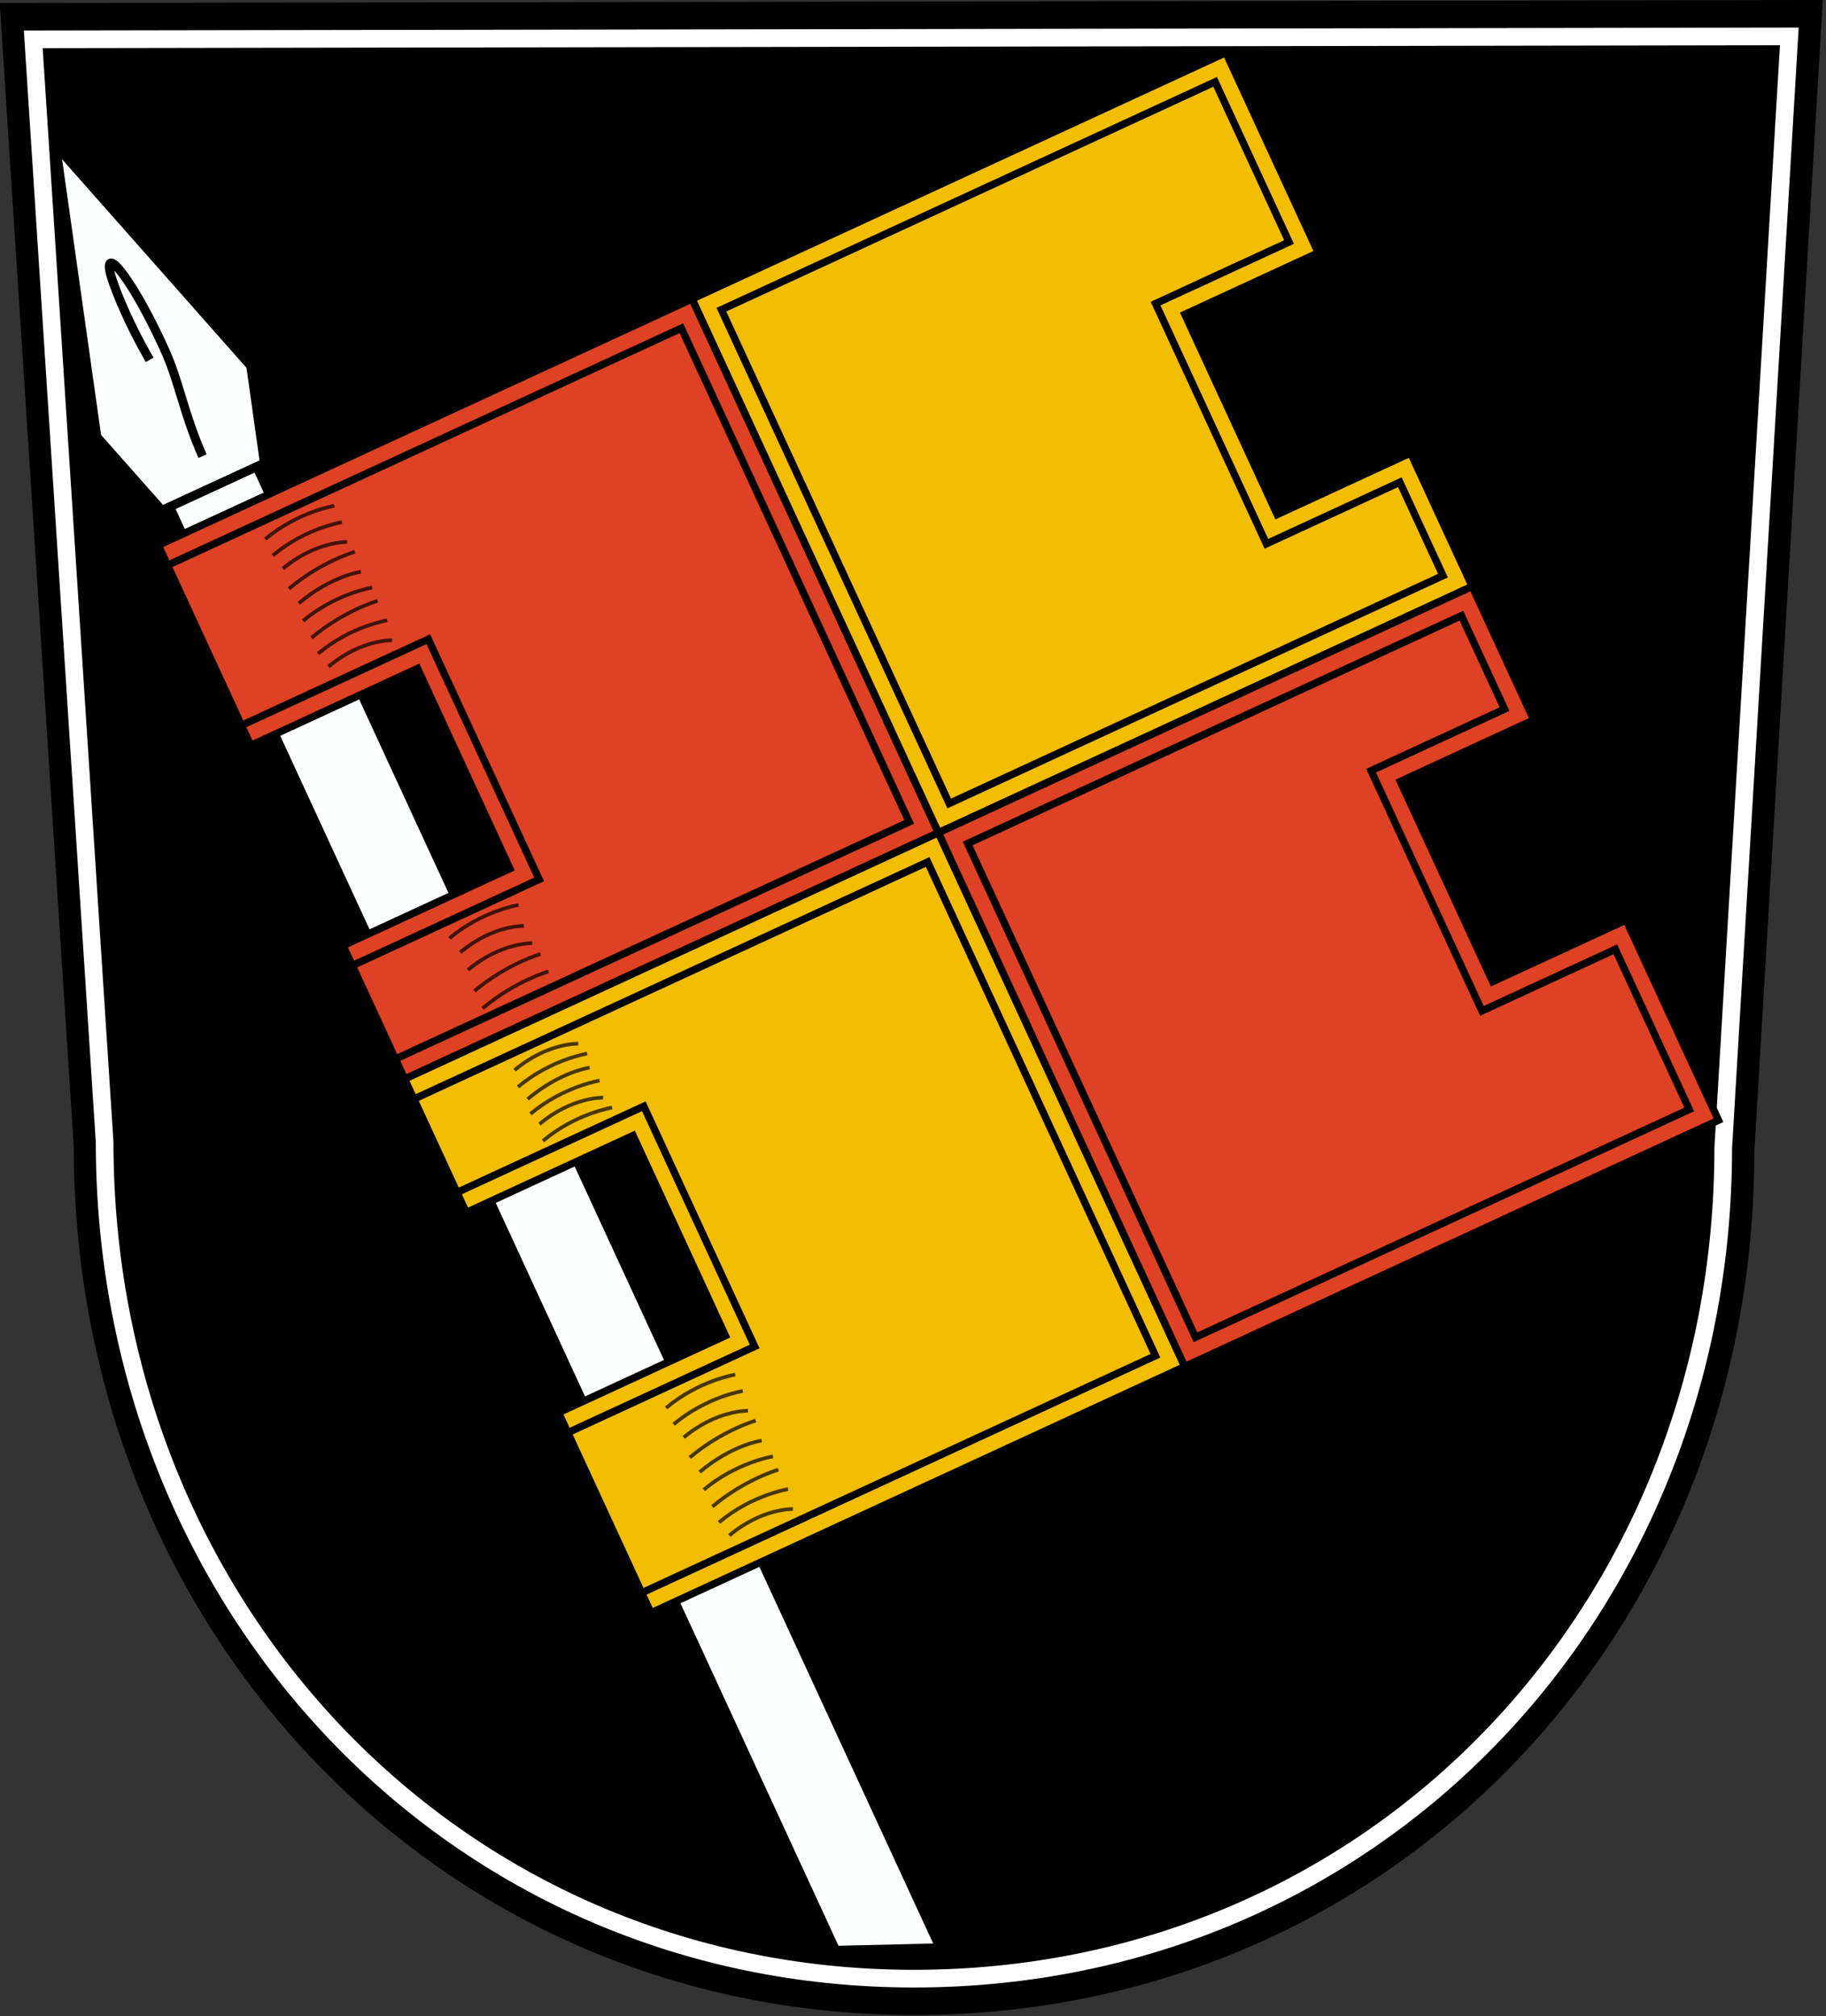 <svg xmlns:dc="http://purl.org/dc/elements/1.1/" xmlns:cc="http://web.resource.org/cc/" xmlns:rdf="http://www.w3.org/1999/02/22-rdf-syntax-ns#" xmlns:svg="http://www.w3.org/2000/svg" xmlns="http://www.w3.org/2000/svg" xmlns:sodipodi="http://sodipodi.sourceforge.net/DTD/sodipodi-0.dtd" xmlns:inkscape="http://www.inkscape.org/namespaces/inkscape" id="svg1872" sodipodi:version="0.32" inkscape:version="0.44" width="500" height="552" sodipodi:docbase="C:\Dokumente und Einstellungen\Administrator\Eigene Dateien\svg" sodipodi:docname="Wappen_von_Wuerzburg.svg"><rect width="100%" height="100%" fill="#333333" stroke="none"/><defs id="defs1875"></defs><g id="g3938"><g id="g11805"><path style="opacity:1;fill:black;fill-opacity:1;fill-rule:nonzero;stroke:black;stroke-width:2;stroke-linecap:butt;stroke-linejoin:miter;stroke-miterlimit:3;stroke-opacity:1" d="M 479.36,315.582 C 479.36,446.248 381.034,550.739 250.281,550.739 C 119.529,550.739 21.203,444.691 21.203,314.024 L 1,1.835 L 498.06,1 L 479.36,315.582 z " id="path2766" sodipodi:nodetypes="cccccc"></path><path sodipodi:nodetypes="cccccc" id="path1882" d="M 471.862,314.286 C 471.862,440.69 376.743,541.772 250.257,541.772 C 123.77,541.772 28.652,439.183 28.652,312.779 L 9.108,10.775 L 489.952,9.967 L 471.862,314.286 z " style="opacity:1;fill:black;fill-opacity:1;fill-rule:nonzero;stroke:white;stroke-width:4.835;stroke-linecap:butt;stroke-linejoin:miter;stroke-miterlimit:3;stroke-opacity:1;stroke-dasharray:none"></path></g><g id="g3883"><g id="g3828"><path id="path9987" d="M 15.222,39.759 L 26.52,119.627 L 44.354,139.758 L 72.402,126.816 L 68.658,100.184 L 15.222,39.759 z " style="fill:#fcffff;fill-opacity:1;fill-rule:evenodd;stroke:black;stroke-width:2.444px;stroke-linecap:butt;stroke-linejoin:miter;stroke-opacity:1"></path><path sodipodi:nodetypes="ccccc" id="path9994" d="M 46.461,138.786 L 70.295,127.789 L 257.419,533.327 L 228.827,534.014 L 46.461,138.786 z " style="fill:#fcffff;fill-opacity:1;fill-rule:evenodd;stroke:black;stroke-width:2.444px;stroke-linecap:butt;stroke-linejoin:miter;stroke-opacity:1"></path><path id="path2081" d="M 51.619,123.644 C 51.619,123.644 51.619,123.644 51.619,123.644 z " style="fill:none;fill-rule:evenodd;stroke:black;stroke-width:2.444px;stroke-linecap:butt;stroke-linejoin:miter;stroke-opacity:1"></path><path sodipodi:nodetypes="cssss" id="path2101" d="M 55.456,124.898 C 50.175,112.858 49.153,104.754 45.095,95.78 C 41.038,86.805 37.07,79.822 34.209,75.808 C 31.348,71.795 29.595,70.752 29.968,73.658 C 30.34,76.563 34.407,87.17 40.978,98.523" style="fill:none;fill-rule:evenodd;stroke:black;stroke-width:2.444px;stroke-linecap:butt;stroke-linejoin:miter;stroke-opacity:1"></path></g><g id="g3834"><g transform="matrix(1.827,-0.843,0.843,1.827,43.362,149.289)" id="g2156"><g id="g9021"><path id="path2796" d="M 0,0 L 80,0 L 80,80 L 0,80 L 0,60 L 25,60 L 25,30 L 0,30 L 0,0 z " style="fill:#df4124;fill-opacity:1;fill-rule:evenodd;stroke:black;stroke-width:1px;stroke-linecap:butt;stroke-linejoin:miter;stroke-opacity:1"></path><path style="fill:#df4124;fill-opacity:1;fill-rule:evenodd;stroke:black;stroke-width:1px;stroke-linecap:butt;stroke-linejoin:miter;stroke-opacity:1" d="M 0,3 L 77,3 L 77,77 L 0,77 L 0,63 L 28,63 L 28,27 L 0,27 L 0,3 z " id="path9019"></path></g><g id="g9027"><path style="fill:#f3bd01;fill-opacity:1;fill-rule:evenodd;stroke:black;stroke-width:1px;stroke-linecap:butt;stroke-linejoin:miter;stroke-opacity:1" d="M 80,0 L 160,0 L 160,30 L 140,30 L 140,60 L 160,60 L 160,80 L 80,80 L 80,0 z " id="path2798"></path><path id="path9025" d="M 83,3 L 157,3 L 157,27 L 137,27 L 137,63 L 157,63 L 157,77 L 83,77 L 83,3 z " style="fill:#f3bd01;fill-opacity:1;fill-rule:evenodd;stroke:black;stroke-width:1px;stroke-linecap:butt;stroke-linejoin:miter;stroke-opacity:1"></path></g><g id="g9033"><path id="path2800" d="M 0,80 L 80,80 L 80,160 L 0,160 L 0,130 L 25,130 L 25,100 L 0,100 L 0,80 z " style="fill:#f3bd01;fill-opacity:1;fill-rule:evenodd;stroke:black;stroke-width:1px;stroke-linecap:butt;stroke-linejoin:miter;stroke-opacity:1"></path><path style="fill:#f3bd01;fill-opacity:1;fill-rule:evenodd;stroke:black;stroke-width:1px;stroke-linecap:butt;stroke-linejoin:miter;stroke-opacity:1" d="M 0,83 L 77,83 L 77,157 L 0,157 L 0,133 L 28,133 L 28,97 L 0,97 L 0,83 z " id="path9031"></path></g><g id="g9039"><path style="fill:#df4124;fill-opacity:1;fill-rule:evenodd;stroke:black;stroke-width:1px;stroke-linecap:butt;stroke-linejoin:miter;stroke-opacity:1" d="M 80,80 L 160,80 L 160,100 L 140,100 L 140,130 L 160,130 L 160,160 L 80,160 L 80,80 z " id="path2802"></path><path id="path9037" d="M 83,83 L 157,83 L 157,97 L 137,97 L 137,133 L 157,133 L 157,157 L 83,157 L 83,83 z " style="fill:#df4124;fill-opacity:1;fill-rule:evenodd;stroke:black;stroke-width:1px;stroke-linecap:butt;stroke-linejoin:miter;stroke-opacity:1"></path></g></g><g transform="matrix(1.827,-0.843,0.843,1.827,39.708,150.975)" id="g3175"><g id="g3093" transform="translate(6.2227e-2,0)"><path id="path2188" d="M 15.496,5.34 C 21.122,3.81 25.934,5.167 25.934,5.167" style="opacity:0.7;fill:none;fill-rule:evenodd;stroke:black;stroke-width:0.5;stroke-linecap:butt;stroke-linejoin:miter;stroke-miterlimit:4;stroke-dasharray:none;stroke-opacity:1"></path><path sodipodi:nodetypes="cc" id="path3077" d="M 15.987,9.997 C 21.613,8.467 25.443,10.359 25.443,10.359" style="opacity:0.7;fill:none;fill-rule:evenodd;stroke:black;stroke-width:0.5;stroke-linecap:butt;stroke-linejoin:miter;stroke-miterlimit:4;stroke-dasharray:none;stroke-opacity:1"></path><path sodipodi:nodetypes="cc" id="path3079" d="M 15.987,15.175 C 21.613,13.645 25.443,14.823 25.443,14.823" style="opacity:0.7;fill:none;fill-rule:evenodd;stroke:black;stroke-width:0.5;stroke-linecap:butt;stroke-linejoin:miter;stroke-miterlimit:4;stroke-dasharray:none;stroke-opacity:1"></path><path sodipodi:nodetypes="cc" id="path3081" d="M 15.585,20.173 C 21.211,18.642 25.845,19.374 25.845,19.374" style="opacity:0.7;fill:none;fill-rule:evenodd;stroke:black;stroke-width:0.5;stroke-linecap:butt;stroke-linejoin:miter;stroke-miterlimit:4;stroke-dasharray:none;stroke-opacity:1"></path><path sodipodi:nodetypes="cc" id="path3083" d="M 16.031,24.707 C 21.658,23.176 25.399,25.069 25.399,25.069" style="opacity:0.7;fill:none;fill-rule:evenodd;stroke:black;stroke-width:0.5;stroke-linecap:butt;stroke-linejoin:miter;stroke-miterlimit:4;stroke-dasharray:none;stroke-opacity:1"></path><path id="path3085" d="M 15.496,17.598 C 21.122,16.068 25.934,17.425 25.934,17.425" style="opacity:0.7;fill:none;fill-rule:evenodd;stroke:black;stroke-width:0.5;stroke-linecap:butt;stroke-linejoin:miter;stroke-miterlimit:4;stroke-dasharray:none;stroke-opacity:1"></path><path id="path3087" d="M 15.496,22.502 C 21.122,20.971 25.934,22.328 25.934,22.328" style="opacity:0.7;fill:none;fill-rule:evenodd;stroke:black;stroke-width:0.5;stroke-linecap:butt;stroke-linejoin:miter;stroke-miterlimit:4;stroke-dasharray:none;stroke-opacity:1"></path><path id="path3089" d="M 15.496,7.792 C 21.122,6.262 25.934,7.619 25.934,7.619" style="opacity:0.7;fill:none;fill-rule:evenodd;stroke:black;stroke-width:0.5;stroke-linecap:butt;stroke-linejoin:miter;stroke-miterlimit:4;stroke-dasharray:none;stroke-opacity:1"></path><path sodipodi:nodetypes="cc" id="path3091" d="M 15.585,12.818 C 21.211,11.287 25.845,12.019 25.845,12.019" style="opacity:0.7;fill:none;fill-rule:evenodd;stroke:black;stroke-width:0.5;stroke-linecap:butt;stroke-linejoin:miter;stroke-miterlimit:4;stroke-dasharray:none;stroke-opacity:1"></path></g><g id="g3104" transform="translate(6.2227e-2,130.204)"><path id="path3106" d="M 15.496,5.34 C 21.122,3.81 25.934,5.167 25.934,5.167" style="opacity:0.7;fill:none;fill-rule:evenodd;stroke:black;stroke-width:0.5;stroke-linecap:butt;stroke-linejoin:miter;stroke-miterlimit:4;stroke-dasharray:none;stroke-opacity:1"></path><path sodipodi:nodetypes="cc" id="path3108" d="M 15.987,9.997 C 21.613,8.467 25.443,10.359 25.443,10.359" style="opacity:0.7;fill:none;fill-rule:evenodd;stroke:black;stroke-width:0.5;stroke-linecap:butt;stroke-linejoin:miter;stroke-miterlimit:4;stroke-dasharray:none;stroke-opacity:1"></path><path sodipodi:nodetypes="cc" id="path3110" d="M 15.987,15.175 C 21.613,13.645 25.443,14.823 25.443,14.823" style="opacity:0.7;fill:none;fill-rule:evenodd;stroke:black;stroke-width:0.5;stroke-linecap:butt;stroke-linejoin:miter;stroke-miterlimit:4;stroke-dasharray:none;stroke-opacity:1"></path><path sodipodi:nodetypes="cc" id="path3112" d="M 15.585,20.173 C 21.211,18.642 25.845,19.374 25.845,19.374" style="opacity:0.7;fill:none;fill-rule:evenodd;stroke:black;stroke-width:0.5;stroke-linecap:butt;stroke-linejoin:miter;stroke-miterlimit:4;stroke-dasharray:none;stroke-opacity:1"></path><path sodipodi:nodetypes="cc" id="path3114" d="M 16.031,24.707 C 21.658,23.176 25.399,25.069 25.399,25.069" style="opacity:0.7;fill:none;fill-rule:evenodd;stroke:black;stroke-width:0.5;stroke-linecap:butt;stroke-linejoin:miter;stroke-miterlimit:4;stroke-dasharray:none;stroke-opacity:1"></path><path id="path3116" d="M 15.496,17.598 C 21.122,16.068 25.934,17.425 25.934,17.425" style="opacity:0.7;fill:none;fill-rule:evenodd;stroke:black;stroke-width:0.5;stroke-linecap:butt;stroke-linejoin:miter;stroke-miterlimit:4;stroke-dasharray:none;stroke-opacity:1"></path><path id="path3118" d="M 15.496,22.502 C 21.122,20.971 25.934,22.328 25.934,22.328" style="opacity:0.7;fill:none;fill-rule:evenodd;stroke:black;stroke-width:0.5;stroke-linecap:butt;stroke-linejoin:miter;stroke-miterlimit:4;stroke-dasharray:none;stroke-opacity:1"></path><path id="path3120" d="M 15.496,7.792 C 21.122,6.262 25.934,7.619 25.934,7.619" style="opacity:0.7;fill:none;fill-rule:evenodd;stroke:black;stroke-width:0.5;stroke-linecap:butt;stroke-linejoin:miter;stroke-miterlimit:4;stroke-dasharray:none;stroke-opacity:1"></path><path sodipodi:nodetypes="cc" id="path3122" d="M 15.585,12.818 C 21.211,11.287 25.845,12.019 25.845,12.019" style="opacity:0.7;fill:none;fill-rule:evenodd;stroke:black;stroke-width:0.5;stroke-linecap:butt;stroke-linejoin:miter;stroke-miterlimit:4;stroke-dasharray:none;stroke-opacity:1"></path></g><g id="g3159" transform="translate(0.31,0)"><path sodipodi:nodetypes="cc" id="path3128" d="M 15.739,70.127 C 21.366,68.596 25.196,70.489 25.196,70.489" style="opacity:0.7;fill:none;fill-rule:evenodd;stroke:black;stroke-width:0.5;stroke-linecap:butt;stroke-linejoin:miter;stroke-miterlimit:4;stroke-dasharray:none;stroke-opacity:1"></path><path sodipodi:nodetypes="cc" id="path3132" d="M 15.337,75.71 C 20.964,74.179 25.598,74.911 25.598,74.911" style="opacity:0.7;fill:none;fill-rule:evenodd;stroke:black;stroke-width:0.5;stroke-linecap:butt;stroke-linejoin:miter;stroke-miterlimit:4;stroke-dasharray:none;stroke-opacity:1"></path><path id="path3138" d="M 15.248,65.159 C 20.875,63.629 25.687,64.986 25.687,64.986" style="opacity:0.7;fill:none;fill-rule:evenodd;stroke:black;stroke-width:0.5;stroke-linecap:butt;stroke-linejoin:miter;stroke-miterlimit:4;stroke-dasharray:none;stroke-opacity:1"></path><path sodipodi:nodetypes="cc" id="path3142" d="M 15.337,73.103 C 20.964,71.572 25.598,72.304 25.598,72.304" style="opacity:0.7;fill:none;fill-rule:evenodd;stroke:black;stroke-width:0.5;stroke-linecap:butt;stroke-linejoin:miter;stroke-miterlimit:4;stroke-dasharray:none;stroke-opacity:1"></path><path sodipodi:nodetypes="cc" id="path3153" d="M 15.784,67.52 C 21.41,65.989 25.151,67.882 25.151,67.882" style="opacity:0.7;fill:none;fill-rule:evenodd;stroke:black;stroke-width:0.5;stroke-linecap:butt;stroke-linejoin:miter;stroke-miterlimit:4;stroke-dasharray:none;stroke-opacity:1"></path></g><g id="g3167" transform="translate(0.31,0)"><path id="path3157" d="M 15.248,87.438 C 20.875,85.907 25.687,87.264 25.687,87.264" style="opacity:0.7;fill:none;fill-rule:evenodd;stroke:black;stroke-width:0.5;stroke-linecap:butt;stroke-linejoin:miter;stroke-miterlimit:4;stroke-dasharray:none;stroke-opacity:1"></path><path id="path3126" d="M 15.248,91.483 C 20.875,89.952 25.687,91.309 25.687,91.309" style="opacity:0.7;fill:none;fill-rule:evenodd;stroke:black;stroke-width:0.5;stroke-linecap:butt;stroke-linejoin:miter;stroke-miterlimit:4;stroke-dasharray:none;stroke-opacity:1"></path><path sodipodi:nodetypes="cc" id="path3130" d="M 15.739,89.489 C 21.366,87.958 25.196,89.137 25.196,89.137" style="opacity:0.7;fill:none;fill-rule:evenodd;stroke:black;stroke-width:0.5;stroke-linecap:butt;stroke-linejoin:miter;stroke-miterlimit:4;stroke-dasharray:none;stroke-opacity:1"></path><path sodipodi:nodetypes="cc" id="path3134" d="M 15.784,85.168 C 21.41,83.638 25.151,85.531 25.151,85.531" style="opacity:0.7;fill:none;fill-rule:evenodd;stroke:black;stroke-width:0.5;stroke-linecap:butt;stroke-linejoin:miter;stroke-miterlimit:4;stroke-dasharray:none;stroke-opacity:1"></path><path id="path3140" d="M 15.248,95.528 C 20.875,93.997 25.687,95.354 25.687,95.354" style="opacity:0.7;fill:none;fill-rule:evenodd;stroke:black;stroke-width:0.5;stroke-linecap:butt;stroke-linejoin:miter;stroke-miterlimit:4;stroke-dasharray:none;stroke-opacity:1"></path><path sodipodi:nodetypes="cc" id="path3155" d="M 15.784,93.259 C 21.41,91.728 25.151,93.621 25.151,93.621" style="opacity:0.7;fill:none;fill-rule:evenodd;stroke:black;stroke-width:0.5;stroke-linecap:butt;stroke-linejoin:miter;stroke-miterlimit:4;stroke-dasharray:none;stroke-opacity:1"></path></g></g></g></g></g></svg>